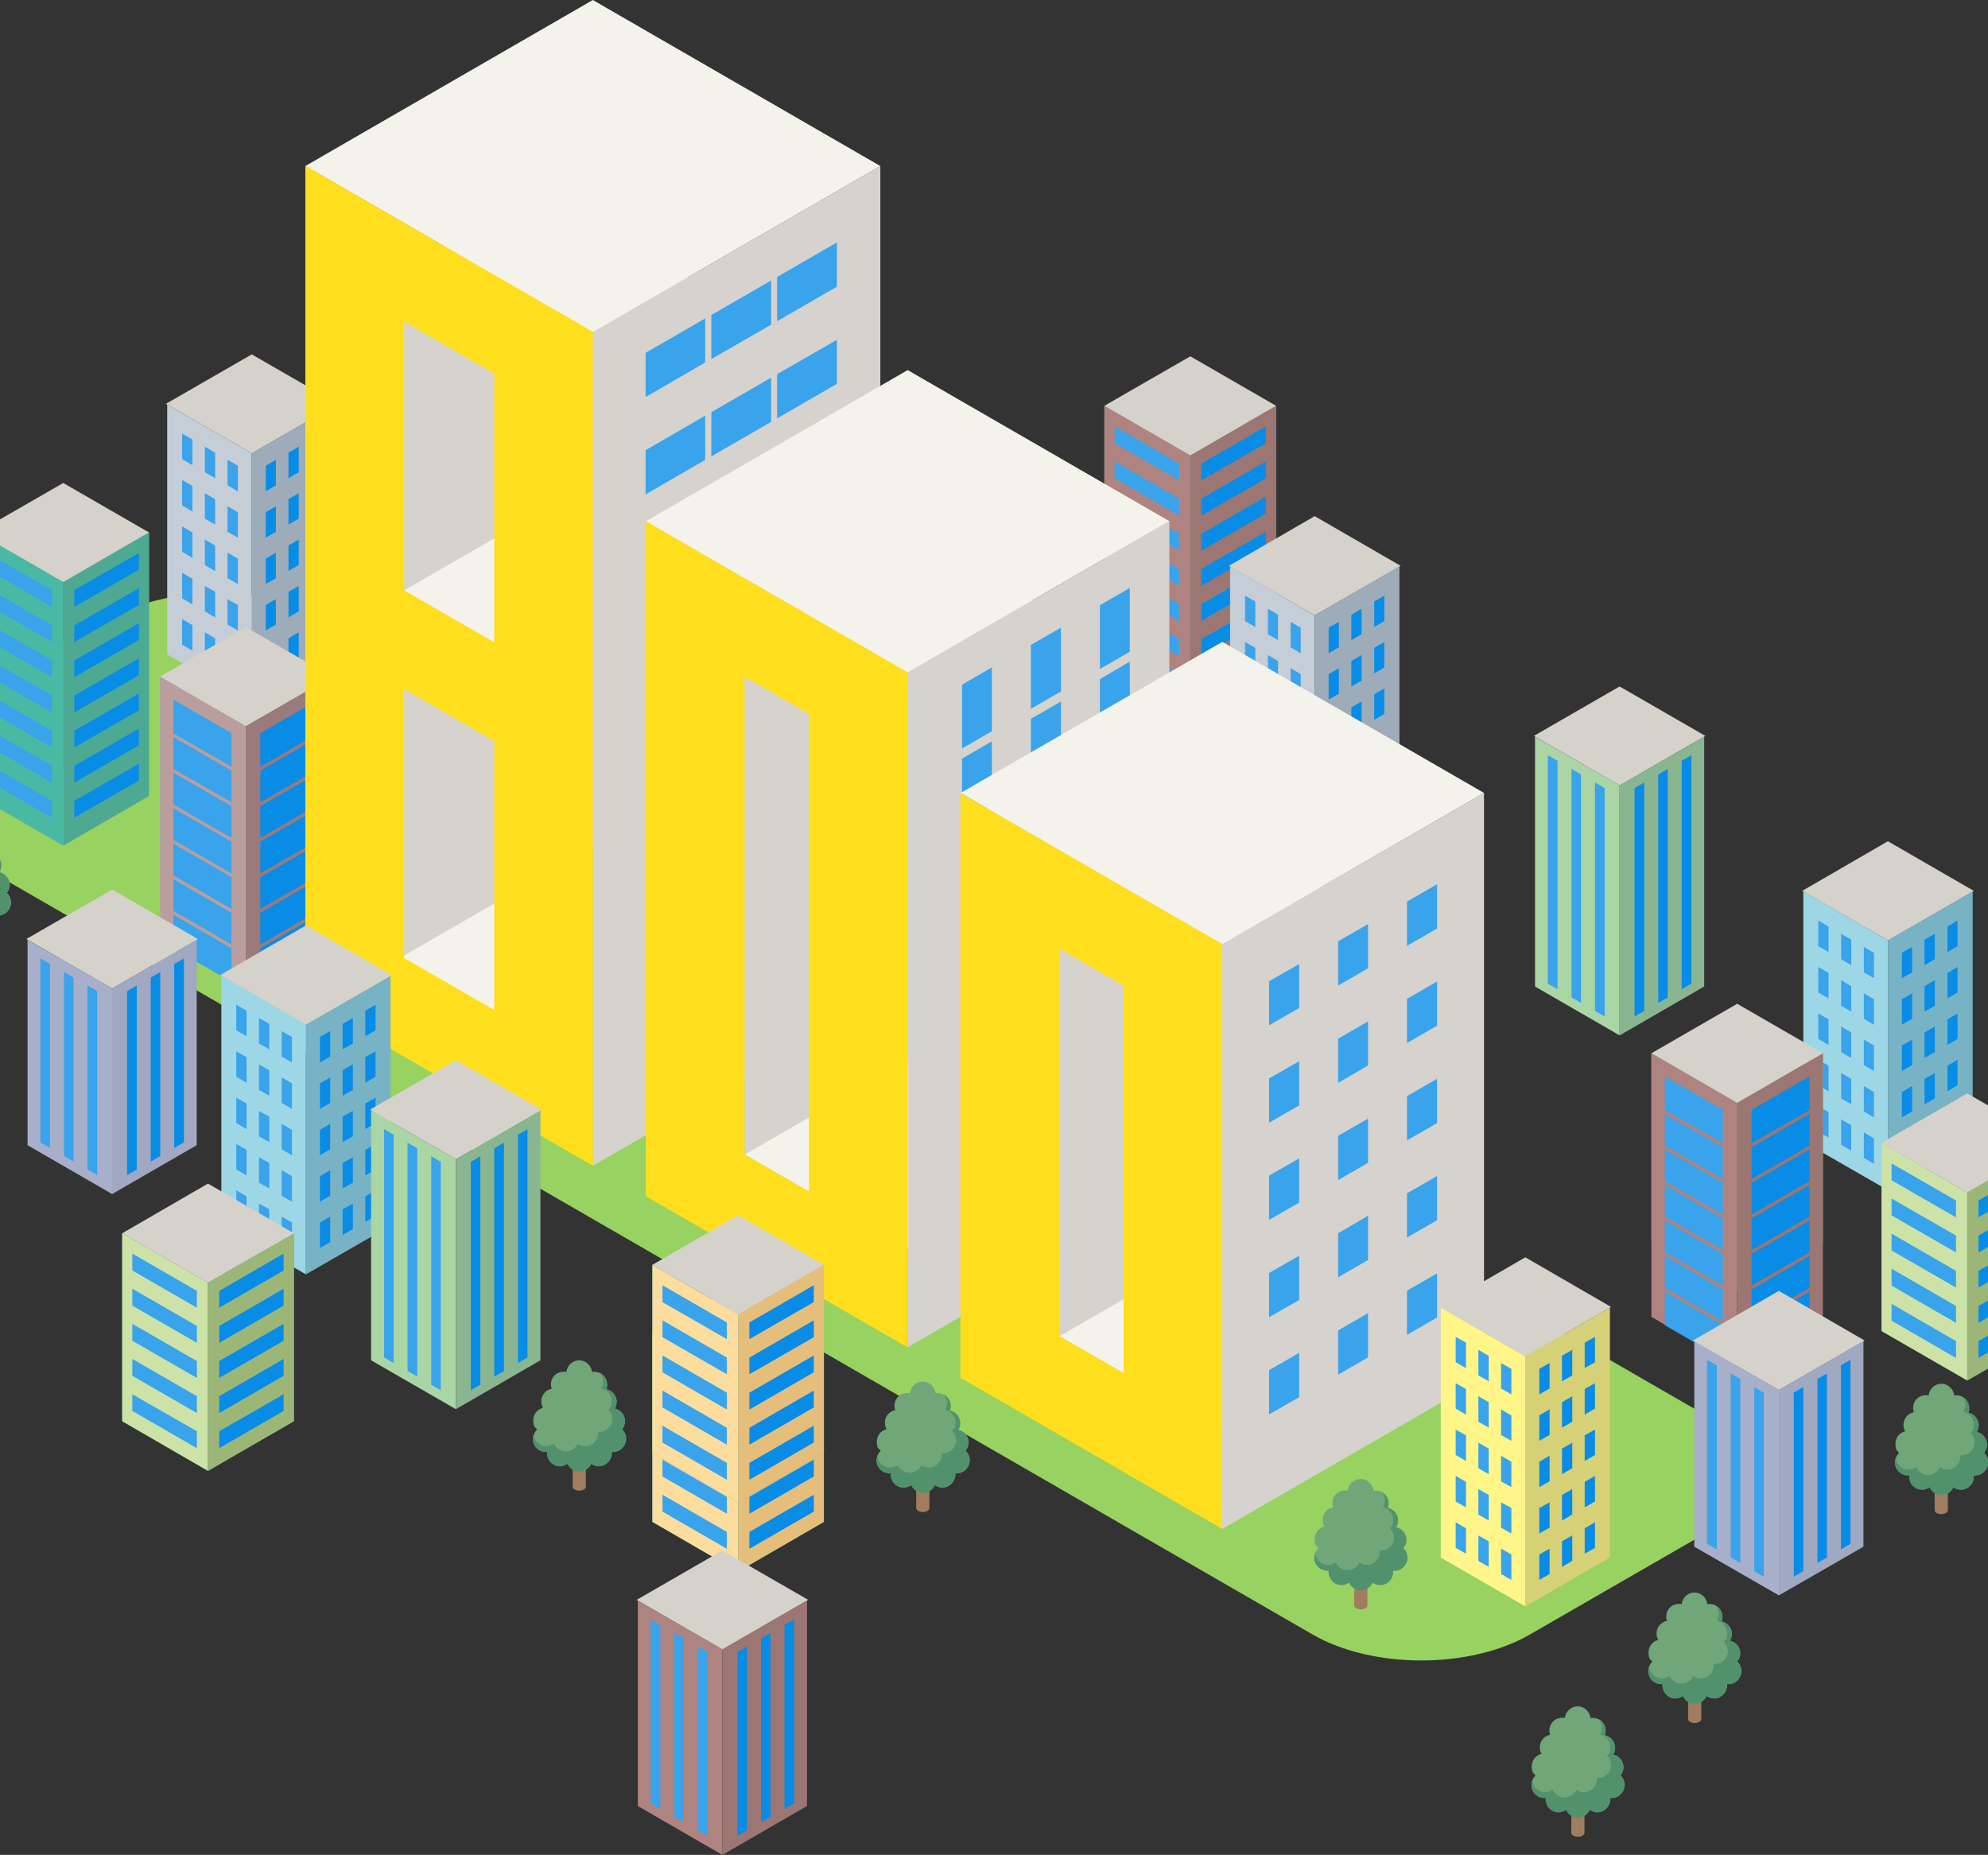 <?xml version="1.0" encoding="UTF-8"?>
<svg id="_レイヤー_2" data-name=" レイヤー 2" xmlns="http://www.w3.org/2000/svg" version="1.1" viewBox="0 0 1024.8 956.3">
  <rect x="0" y="0" width="1024.8" height="956.3" fill="#333333" stroke="none"/>
  <defs>
    <style>
      .cls-1 {
        fill: #98d260;
      }

      .cls-1, .cls-2, .cls-3, .cls-4, .cls-5, .cls-6, .cls-7, .cls-8, .cls-9, .cls-10, .cls-11, .cls-12, .cls-13, .cls-14, .cls-15, .cls-16, .cls-17, .cls-18, .cls-19, .cls-20, .cls-21, .cls-22, .cls-23, .cls-24, .cls-25, .cls-26, .cls-27, .cls-28, .cls-29, .cls-30, .cls-31, .cls-32 {
        stroke-width: 0px;
      }

      .cls-2 {
        fill: #088ce6;
      }

      .cls-3 {
        fill: #d6d2ce;
      }

      .cls-4 {
        fill: #39a3eb;
      }

      .cls-5 {
        fill: #d5d2cb;
      }

      .cls-6 {
        fill: #c5cdd6;
      }

      .cls-7 {
        fill: #ba9e9d;
      }

      .cls-8 {
        fill: #4ab9a3;
      }

      .cls-9 {
        fill: #89b590;
      }

      .cls-10 {
        fill: #a0a8c2;
      }

      .cls-11 {
        fill: none;
      }

      .cls-12 {
        fill: #d6d077;
      }

      .cls-13 {
        fill: #70a678;
      }

      .cls-14 {
        fill: #da7400;
      }

      .cls-15 {
        fill: #a7afca;
      }

      .cls-16 {
        fill: #77b3c5;
      }

      .cls-17 {
        fill: #9c7672;
      }

      .cls-18 {
        fill: #f4f3eb;
      }

      .cls-19 {
        fill: #9cb678;
      }

      .cls-20 {
        fill: #4ea993;
      }

      .cls-21 {
        fill: #fff588;
      }

      .cls-22 {
        fill: #a17d60;
      }

      .cls-23 {
        fill: #aad5a5;
      }

      .cls-24 {
        fill: #9a7a7d;
      }

      .cls-25 {
        fill: #9dacb8;
      }

      .cls-26 {
        fill: #ffde1e;
      }

      .cls-27 {
        fill: #51926d;
      }

      .cls-28 {
        fill: #cde2a6;
      }

      .cls-29 {
        fill: #af8480;
      }

      .cls-30 {
        fill: #9dd6e5;
      }

      .cls-31 {
        fill: #e6be7b;
      }

      .cls-32 {
        fill: #fcdd9d;
      }
    </style>
  </defs>
  <g id="_レイヤー_2-2" data-name=" レイヤー 2-2">
    <g>
      <path class="cls-1" d="M875.9,792.3c30.8-17.8,30.8-46.8,0-64.6L168.2,319.1c-30.8-17.8-81.1-17.8-111.9,0l-87.4,50.4c-30.8,17.8-30.8,46.9,0,64.6l707.8,408.6c30.8,17.8,81.1,17.8,111.9,0l87.4-50.4h0Z"/>
      <g>
        <polygon class="cls-8" points="613.6 331.8 569.3 306.2 569.3 209.2 613.6 234.8 613.6 331.8"/>
        <polygon class="cls-29" points="613.6 370.7 569.3 345.1 569.3 209.2 613.6 234.8 613.6 370.7"/>
        <polygon class="cls-4" points="607.8 247.6 574.6 228.5 574.6 219.8 607.8 239 607.8 247.6"/>
        <polygon class="cls-4" points="607.8 265.8 574.6 246.6 574.6 237.9 607.8 257.1 607.8 265.8"/>
        <polygon class="cls-4" points="607.8 283.9 574.6 264.7 574.6 256 607.8 275.2 607.8 283.9"/>
        <polygon class="cls-4" points="607.8 302 574.6 282.8 574.6 274.1 607.8 293.3 607.8 302"/>
        <polygon class="cls-8" points="607.8 320.1 574.6 300.9 574.6 292.2 607.8 311.4 607.8 320.1"/>
        <polygon class="cls-4" points="607.8 320.1 574.6 300.9 574.6 292.2 607.8 311.4 607.8 320.1"/>
        <polygon class="cls-8" points="607.8 338.2 574.6 319 574.6 310.3 607.8 329.5 607.8 338.2"/>
        <polygon class="cls-4" points="607.8 338.2 574.6 319 574.6 310.3 607.8 329.5 607.8 338.2"/>
        <polygon class="cls-4" points="607.8 356.3 574.6 337.1 574.6 328.5 607.8 347.6 607.8 356.3"/>
        <polygon class="cls-8" points="613.6 331.8 657.8 306.2 657.8 209.2 613.6 234.8 613.6 331.8"/>
        <polygon class="cls-17" points="613.6 370.7 657.8 345.1 657.8 209.2 613.6 234.8 613.6 370.7"/>
        <polygon class="cls-2" points="619.3 247.6 652.6 228.5 652.6 219.8 619.3 239 619.3 247.6"/>
        <polygon class="cls-2" points="619.3 265.8 652.6 246.6 652.6 237.9 619.3 257.1 619.3 265.8"/>
        <polygon class="cls-2" points="619.3 283.9 652.6 264.7 652.6 256 619.3 275.2 619.3 283.9"/>
        <polygon class="cls-2" points="619.3 302 652.6 282.8 652.6 274.1 619.3 293.3 619.3 302"/>
        <polygon class="cls-8" points="619.3 320.1 652.6 300.9 652.6 292.2 619.3 311.4 619.3 320.1"/>
        <polygon class="cls-2" points="619.3 320.1 652.6 300.9 652.6 292.2 619.3 311.4 619.3 320.1"/>
        <polygon class="cls-8" points="619.3 338.2 652.6 319 652.6 310.3 619.3 329.5 619.3 338.2"/>
        <polygon class="cls-2" points="619.3 338.2 652.6 319 652.6 310.3 619.3 329.5 619.3 338.2"/>
        <polygon class="cls-2" points="619.3 356.3 652.6 337.1 652.6 328.5 619.3 347.6 619.3 356.3"/>
        <polygon class="cls-5" points="569.3 209.2 613.6 183.7 657.8 209.2 613.6 234.8 569.3 209.2"/>
      </g>
      <g>
        <polygon class="cls-6" points="677.7 446.1 634.1 420.9 634.1 292 677.7 317.2 677.7 446.1"/>
        <polygon class="cls-4" points="647.1 323.2 641.8 320.2 641.8 307.1 647.1 310.1 647.1 323.2"/>
        <polygon class="cls-4" points="658.8 330 653.6 327 653.6 313.8 658.8 316.9 658.8 330"/>
        <polygon class="cls-4" points="670.5 336.8 665.3 333.7 665.3 320.6 670.5 323.6 670.5 336.8"/>
        <polygon class="cls-4" points="647.1 347.2 641.8 344.1 641.8 331 647.1 334 647.1 347.2"/>
        <polygon class="cls-4" points="658.8 353.9 653.6 350.9 653.6 337.7 658.8 340.8 658.8 353.9"/>
        <polygon class="cls-4" points="670.5 360.7 665.3 357.6 665.3 344.5 670.5 347.5 670.5 360.7"/>
        <polygon class="cls-4" points="647.1 371.1 641.8 368 641.8 354.9 647.1 357.9 647.1 371.1"/>
        <polygon class="cls-4" points="658.8 377.8 653.6 374.8 653.6 361.7 658.8 364.7 658.8 377.8"/>
        <polygon class="cls-4" points="670.5 384.6 665.3 381.6 665.3 368.4 670.5 371.5 670.5 384.6"/>
        <polygon class="cls-4" points="647.1 395 641.8 392 641.8 378.8 647.1 381.9 647.1 395"/>
        <polygon class="cls-4" points="658.8 401.8 653.6 398.7 653.6 385.6 658.8 388.6 658.8 401.8"/>
        <polygon class="cls-4" points="670.5 408.5 665.3 405.5 665.3 392.3 670.5 395.4 670.5 408.5"/>
        <polygon class="cls-4" points="647.1 418.9 641.8 415.9 641.8 402.7 647.1 405.8 647.1 418.9"/>
        <polygon class="cls-4" points="658.8 425.7 653.6 422.6 653.6 409.5 658.8 412.5 658.8 425.7"/>
        <polygon class="cls-4" points="670.5 432.4 665.3 429.4 665.3 416.2 670.5 419.3 670.5 432.4"/>
        <polygon class="cls-25" points="677.7 446.1 721.4 420.9 721.4 292 677.7 317.2 677.7 446.1"/>
        <polygon class="cls-2" points="708.4 323.2 713.6 320.2 713.6 307.1 708.4 310.1 708.4 323.2"/>
        <polygon class="cls-2" points="696.6 330 701.9 327 701.9 313.8 696.6 316.9 696.6 330"/>
        <polygon class="cls-2" points="684.9 336.8 690.2 333.7 690.2 320.6 684.9 323.6 684.9 336.8"/>
        <polygon class="cls-2" points="708.4 347.2 713.6 344.1 713.6 331 708.4 334 708.4 347.2"/>
        <polygon class="cls-2" points="696.6 353.9 701.9 350.9 701.9 337.7 696.6 340.8 696.6 353.9"/>
        <polygon class="cls-2" points="684.9 360.7 690.2 357.6 690.2 344.5 684.9 347.5 684.9 360.7"/>
        <polygon class="cls-2" points="708.4 371.1 713.6 368 713.6 354.9 708.4 357.9 708.4 371.1"/>
        <polygon class="cls-2" points="696.6 377.8 701.9 374.8 701.9 361.7 696.6 364.7 696.6 377.8"/>
        <polygon class="cls-2" points="684.9 384.6 690.2 381.6 690.2 368.4 684.9 371.5 684.9 384.6"/>
        <polygon class="cls-2" points="708.4 395 713.6 392 713.6 378.8 708.4 381.9 708.4 395"/>
        <polygon class="cls-2" points="696.6 401.8 701.9 398.7 701.9 385.6 696.6 388.6 696.6 401.8"/>
        <polygon class="cls-2" points="684.9 408.5 690.2 405.5 690.2 392.3 684.9 395.4 684.9 408.5"/>
        <polygon class="cls-2" points="708.4 418.9 713.6 415.9 713.6 402.7 708.4 405.8 708.4 418.9"/>
        <polygon class="cls-2" points="696.6 425.7 701.9 422.6 701.9 409.5 696.6 412.5 696.6 425.7"/>
        <polygon class="cls-2" points="684.9 432.4 690.2 429.4 690.2 416.2 684.9 419.3 684.9 432.4"/>
        <polygon class="cls-5" points="633.5 291.7 677.7 266.1 722 291.7 677.7 317.2 633.5 291.7"/>
      </g>
      <g>
        <polygon class="cls-6" points="129.8 362.6 86.2 337.4 86.2 208.6 129.8 233.7 129.8 362.6"/>
        <polygon class="cls-4" points="99.2 239.8 93.9 236.7 93.9 223.6 99.2 226.6 99.2 239.8"/>
        <polygon class="cls-4" points="110.9 246.5 105.6 243.5 105.6 230.3 110.9 233.4 110.9 246.5"/>
        <polygon class="cls-4" points="122.6 253.3 117.3 250.2 117.3 237.1 122.6 240.1 122.6 253.3"/>
        <polygon class="cls-4" points="99.2 263.7 93.9 260.6 93.9 247.5 99.2 250.5 99.2 263.7"/>
        <polygon class="cls-4" points="110.9 270.4 105.6 267.4 105.6 254.3 110.9 257.3 110.9 270.4"/>
        <polygon class="cls-4" points="122.6 277.2 117.3 274.2 117.3 261 122.6 264.1 122.6 277.2"/>
        <polygon class="cls-4" points="99.2 287.6 93.9 284.5 93.9 271.4 99.2 274.5 99.2 287.6"/>
        <polygon class="cls-4" points="110.9 294.4 105.6 291.3 105.6 278.2 110.9 281.2 110.9 294.4"/>
        <polygon class="cls-4" points="122.6 301.1 117.3 298.1 117.3 284.9 122.6 288 122.6 301.1"/>
        <polygon class="cls-4" points="99.2 311.5 93.9 308.5 93.9 295.3 99.2 298.4 99.2 311.5"/>
        <polygon class="cls-4" points="110.9 318.3 105.6 315.2 105.6 302.1 110.9 305.1 110.9 318.3"/>
        <polygon class="cls-4" points="122.6 325 117.3 322 117.3 308.9 122.6 311.9 122.6 325"/>
        <polygon class="cls-4" points="99.2 335.4 93.9 332.4 93.9 319.2 99.2 322.3 99.2 335.4"/>
        <polygon class="cls-4" points="110.9 342.2 105.6 339.1 105.6 326 110.9 329.1 110.9 342.2"/>
        <polygon class="cls-4" points="122.6 349 117.3 345.9 117.3 332.8 122.6 335.8 122.6 349"/>
        <polygon class="cls-25" points="129.8 362.6 173.4 337.4 173.4 208.6 129.8 233.7 129.8 362.6"/>
        <polygon class="cls-2" points="160.4 239.8 165.7 236.7 165.7 223.6 160.4 226.6 160.4 239.8"/>
        <polygon class="cls-2" points="148.7 246.5 154 243.5 154 230.3 148.7 233.4 148.7 246.5"/>
        <polygon class="cls-2" points="137 253.3 142.2 250.2 142.2 237.1 137 240.1 137 253.3"/>
        <polygon class="cls-2" points="160.4 263.7 165.7 260.6 165.7 247.5 160.4 250.5 160.4 263.7"/>
        <polygon class="cls-2" points="148.7 270.4 154 267.4 154 254.3 148.7 257.3 148.7 270.4"/>
        <polygon class="cls-2" points="137 277.2 142.2 274.2 142.2 261 137 264.1 137 277.2"/>
        <polygon class="cls-2" points="160.4 287.6 165.7 284.5 165.7 271.4 160.4 274.5 160.4 287.6"/>
        <polygon class="cls-2" points="148.7 294.4 154 291.3 154 278.2 148.7 281.2 148.7 294.4"/>
        <polygon class="cls-2" points="137 301.1 142.2 298.1 142.2 284.9 137 288 137 301.1"/>
        <polygon class="cls-2" points="160.4 311.5 165.7 308.5 165.7 295.3 160.4 298.4 160.4 311.5"/>
        <polygon class="cls-2" points="148.7 318.3 154 315.2 154 302.1 148.7 305.1 148.7 318.3"/>
        <polygon class="cls-2" points="137 325 142.2 322 142.2 308.9 137 311.9 137 325"/>
        <polygon class="cls-2" points="160.4 335.4 165.7 332.4 165.7 319.2 160.4 322.3 160.4 335.4"/>
        <polygon class="cls-2" points="148.7 342.2 154 339.1 154 326 148.7 329.1 148.7 342.2"/>
        <polygon class="cls-2" points="137 349 142.2 345.9 142.2 332.8 137 335.8 137 349"/>
        <polygon class="cls-5" points="85.5 208.2 129.8 182.7 174 208.2 129.8 233.7 85.5 208.2"/>
      </g>
      <g>
        <polygon class="cls-8" points="126.7 471.3 82.5 445.8 82.5 348.8 126.7 374.3 126.7 471.3"/>
        <polygon class="cls-7" points="126.7 510.2 82.5 484.7 82.5 348.8 126.7 374.3 126.7 510.2"/>
        <g>
          <line class="cls-11" x1="89.4" y1="360.7" x2="119.3" y2="378"/>
          <g>
            <polygon class="cls-4" points="89.4 416.7 89.4 433 119.3 450.3 119.3 433.9 89.4 416.7"/>
            <polygon class="cls-4" points="89.4 453.3 89.4 469.6 119.3 486.9 119.3 470.6 89.4 453.3"/>
            <polygon class="cls-4" points="89.4 435 89.4 451.3 119.3 468.6 119.3 452.2 89.4 435"/>
            <polygon class="cls-4" points="89.4 398.4 89.4 414.7 119.3 432 119.3 415.6 89.4 398.4"/>
            <polygon class="cls-4" points="89.4 380 89.4 396.4 119.3 413.6 119.3 397.3 89.4 380"/>
            <polygon class="cls-4" points="89.4 471.6 89.4 489 119.3 506.2 119.3 488.9 89.4 471.6"/>
            <polygon class="cls-4" points="119.3 395.3 119.3 378 89.4 360.7 89.4 378.1 119.3 395.3"/>
          </g>
          <line class="cls-11" x1="119.3" y1="506.2" x2="89.4" y2="489"/>
        </g>
        <polygon class="cls-8" points="126.7 471.3 171 445.8 171 348.8 126.7 374.3 126.7 471.3"/>
        <polygon class="cls-24" points="126.7 510.2 171 484.7 171 348.8 126.7 374.3 126.7 510.2"/>
        <g>
          <line class="cls-11" x1="164.1" y1="360.7" x2="134.2" y2="378"/>
          <g>
            <polygon class="cls-2" points="164.1 416.7 164.1 433 134.2 450.3 134.2 433.9 164.1 416.7"/>
            <polygon class="cls-2" points="164.1 453.3 164.1 469.6 134.2 486.9 134.2 470.6 164.1 453.3"/>
            <polygon class="cls-2" points="164.1 435 164.1 451.3 134.2 468.6 134.2 452.2 164.1 435"/>
            <polygon class="cls-2" points="164.1 398.4 164.1 414.7 134.2 432 134.2 415.6 164.1 398.4"/>
            <polygon class="cls-2" points="164.1 380 164.1 396.4 134.2 413.6 134.2 397.3 164.1 380"/>
            <polygon class="cls-2" points="164.1 471.6 164.1 489 134.2 506.2 134.2 488.9 164.1 471.6"/>
            <polygon class="cls-2" points="134.2 395.3 134.2 378 164.1 360.7 164.1 378.1 134.2 395.3"/>
          </g>
          <line class="cls-11" x1="134.2" y1="506.2" x2="164.1" y2="489"/>
        </g>
        <polygon class="cls-5" points="82.5 348.8 126.7 323.3 171 348.8 126.7 374.3 82.5 348.8"/>
      </g>
      <path class="cls-14" d="M605.8,518.7v127.8l134.9,77.9v-127.8l-134.9-77.9Z"/>
      <path class="cls-3" d="M354.6,408.2V54.1l-148.2,85.6v354.1l148.2-85.6h0Z"/>
      <path class="cls-3" d="M453.8,515.4V85.6l-148.2,85.6v429.8l148.2-85.6h0Z"/>
      <path class="cls-3" d="M532,509.6V236.4l-148.2,85.6v273.2l148.2-85.6h0Z"/>
      <path class="cls-18" d="M632.5,738.8v-99.9l-86.5,49.9,86.5,49.9h0Z"/>
      <path class="cls-18" d="M556.8,595.2l-86.5-49.9-86.5,49.9,86.5,49.9,86.5-49.9Z"/>
      <path class="cls-18" d="M292.9,443.8l-86.5,49.9,86.5,49.9v-99.9h0Z"/>
      <path class="cls-18" d="M294.8,254.5l-86.5,49.9,86.5,49.9v-99.9h0Z"/>
      <path class="cls-3" d="M602.8,616.7v-348l-134.9,77.9v348l134.9-77.9h0Z"/>
      <path class="cls-3" d="M680.9,611v-240.4l-134.9,77.9v240.4l134.9-77.9h0Z"/>
      <path class="cls-18" d="M453.8,85.6L305.6,0l-148.2,85.6,148.2,85.6,148.2-85.6Z"/>
      <path class="cls-26" d="M332.9,268.7v348l134.9,77.9v-348l-134.9-77.9ZM417,614.4l-33.2-19.2v-246.3l33.2,19.2v246.3Z"/>
      <path class="cls-26" d="M157.4,85.6v429.8l148.2,85.6V171.1l-148.2-85.6ZM254.8,520.7l-46.5-26.8v-138.6l46.5,26.8v138.6ZM254.8,331.2l-46.5-26.8v-138.6l46.5,26.8v138.6h0Z"/>
      <path class="cls-18" d="M602.8,268.7l-134.9-77.9-134.9,77.9,134.9,77.9,134.9-77.9Z"/>
      <polygon class="cls-3" points="630 486.7 630 788.3 654.2 774.3 654.2 774.3 740.8 724.3 740.8 724.3 765 710.4 765 408.8 630 486.7"/>
      <g>
        <g>
          <polygon class="cls-4" points="725.3 515 725.3 537.7 740.8 528.8 740.8 506 725.3 515"/>
          <polygon class="cls-4" points="705.2 526.6 689.8 535.5 689.8 558.3 705.2 549.3 705.2 526.6"/>
          <polygon class="cls-4" points="654.2 556 654.2 578.8 669.7 569.9 669.7 547.1 654.2 556"/>
        </g>
        <g>
          <polygon class="cls-4" points="725.3 565.1 725.3 587.9 740.8 579 740.8 556.2 725.3 565.1"/>
          <polygon class="cls-4" points="705.2 576.7 689.8 585.6 689.8 608.4 705.2 599.5 705.2 576.7"/>
          <polygon class="cls-4" points="654.2 606.1 654.2 628.9 669.7 620 669.7 597.2 654.2 606.1"/>
        </g>
        <g>
          <polygon class="cls-4" points="725.3 665.4 725.3 688.2 740.8 679.2 740.8 656.5 725.3 665.4"/>
          <polygon class="cls-4" points="705.2 677 689.8 685.9 689.8 708.7 705.2 699.8 705.2 677"/>
          <polygon class="cls-4" points="654.2 706.4 654.2 729.2 669.7 720.3 669.7 697.5 654.2 706.4"/>
        </g>
        <g>
          <polygon class="cls-4" points="725.3 615.2 725.3 638 740.8 629.1 740.8 606.3 725.3 615.2"/>
          <polygon class="cls-4" points="705.2 626.8 689.8 635.8 689.8 658.5 705.2 649.6 705.2 626.8"/>
          <polygon class="cls-4" points="654.2 656.3 654.2 679.1 669.7 670.2 669.7 647.4 654.2 656.3"/>
        </g>
        <g>
          <polygon class="cls-4" points="725.3 464.8 725.3 487.6 740.8 478.7 740.8 455.9 725.3 464.8"/>
          <polygon class="cls-4" points="705.2 476.4 689.8 485.3 689.8 508.1 705.2 499.2 705.2 476.4"/>
          <polygon class="cls-4" points="654.2 505.9 654.2 528.6 669.7 519.7 669.7 497 654.2 505.9"/>
        </g>
      </g>
      <g>
        <polygon class="cls-4" points="567 312 567 344.9 582.4 336 582.4 303.1 567 312"/>
        <polygon class="cls-4" points="546.9 323.6 531.4 332.5 531.4 365.4 546.9 356.5 546.9 323.6"/>
        <polygon class="cls-4" points="495.9 353 495.9 385.9 511.3 377 511.3 344.1 495.9 353"/>
      </g>
      <g>
        <polygon class="cls-4" points="567 350.1 567 383 582.4 374 582.4 341.1 567 350.1"/>
        <polygon class="cls-4" points="546.9 361.7 531.4 370.6 531.4 403.5 546.9 394.6 546.9 361.7"/>
        <polygon class="cls-4" points="495.9 391.1 495.9 424 511.3 415.1 511.3 382.2 495.9 391.1"/>
      </g>
      <path class="cls-26" d="M495.1,408.8v301.5l134.9,77.9v-301.5l-134.9-77.9h0ZM579.2,708l-33.2-19.2v-199.8l33.2,19.2v199.8Z"/>
      <path class="cls-18" d="M765,408.8l-134.9-77.9-134.9,77.9,134.9,77.9,134.9-77.9Z"/>
      <g>
        <polygon class="cls-4" points="332.8 232.1 332.8 254.9 363.5 237.1 363.5 214.3 332.8 232.1"/>
        <polygon class="cls-4" points="332.8 181.9 332.8 204.7 363.5 186.9 363.5 164.2 332.8 181.9"/>
      </g>
      <g>
        <polygon class="cls-4" points="366.7 212.5 366.7 235.3 397.5 217.5 397.5 194.7 366.7 212.5"/>
        <polygon class="cls-4" points="366.7 162.4 366.7 185.1 397.5 167.4 397.5 144.6 366.7 162.4"/>
      </g>
      <g>
        <polygon class="cls-4" points="400.6 192.9 400.6 215.7 431.4 197.9 431.4 175.2 400.6 192.9"/>
        <polygon class="cls-4" points="400.6 142.8 400.6 165.6 431.4 147.8 431.4 125 400.6 142.8"/>
      </g>
      <g>
        <polygon class="cls-8" points="380.5 810.2 336.3 784.6 336.3 687.7 380.5 713.2 380.5 810.2"/>
        <polygon class="cls-32" points="380.5 810.2 336.3 784.6 336.3 687.7 380.5 713.2 380.5 810.2"/>
        <polygon class="cls-4" points="374.7 726 341.5 706.9 341.5 698.2 374.7 717.4 374.7 726"/>
        <polygon class="cls-4" points="374.7 744.2 341.5 725 341.5 716.3 374.7 735.5 374.7 744.2"/>
        <polygon class="cls-4" points="374.7 762.3 341.5 743.1 341.5 734.4 374.7 753.6 374.7 762.3"/>
        <polygon class="cls-4" points="374.7 780.4 341.5 761.2 341.5 752.5 374.7 771.7 374.7 780.4"/>
        <polygon class="cls-4" points="374.7 798.5 341.5 779.3 341.5 770.6 374.7 789.8 374.7 798.5"/>
        <polygon class="cls-8" points="380.5 810.2 424.7 784.6 424.7 687.7 380.5 713.2 380.5 810.2"/>
        <polygon class="cls-31" points="380.5 810.2 424.7 784.6 424.7 687.7 380.5 713.2 380.5 810.2"/>
        <polygon class="cls-2" points="386.3 726 419.5 706.9 419.5 698.2 386.3 717.4 386.3 726"/>
        <polygon class="cls-2" points="386.3 744.2 419.5 725 419.5 716.3 386.3 735.5 386.3 744.2"/>
        <polygon class="cls-2" points="386.3 762.3 419.5 743.1 419.5 734.4 386.3 753.6 386.3 762.3"/>
        <polygon class="cls-2" points="386.3 780.4 419.5 761.2 419.5 752.5 386.3 771.7 386.3 780.4"/>
        <polygon class="cls-2" points="386.3 798.5 419.5 779.3 419.5 770.6 386.3 789.8 386.3 798.5"/>
        <polygon class="cls-5" points="336.3 687.7 380.5 662.1 424.7 687.7 380.5 713.2 336.3 687.7"/>
      </g>
      <g>
        <polygon class="cls-8" points="380.5 774.5 336.3 749 336.3 652.1 380.5 677.6 380.5 774.5"/>
        <polygon class="cls-32" points="380.5 774.5 336.3 749 336.3 652.1 380.5 677.6 380.5 774.5"/>
        <polygon class="cls-4" points="374.7 690.4 341.5 671.3 341.5 662.6 374.7 681.8 374.7 690.4"/>
        <polygon class="cls-4" points="374.7 708.5 341.5 689.4 341.5 680.7 374.7 699.9 374.7 708.5"/>
        <polygon class="cls-4" points="374.7 726.7 341.5 707.5 341.5 698.8 374.7 718 374.7 726.7"/>
        <polygon class="cls-4" points="374.7 744.8 341.5 725.6 341.5 716.9 374.7 736.1 374.7 744.8"/>
        <polygon class="cls-4" points="374.7 762.9 341.5 743.7 341.5 735 374.7 754.2 374.7 762.9"/>
        <polygon class="cls-8" points="380.5 774.5 424.7 749 424.7 652.1 380.5 677.6 380.5 774.5"/>
        <polygon class="cls-31" points="380.5 774.5 424.7 749 424.7 652.1 380.5 677.6 380.5 774.5"/>
        <polygon class="cls-2" points="386.3 690.4 419.5 671.3 419.5 662.6 386.3 681.8 386.3 690.4"/>
        <polygon class="cls-2" points="386.3 708.5 419.5 689.4 419.5 680.7 386.3 699.9 386.3 708.5"/>
        <polygon class="cls-2" points="386.3 726.7 419.5 707.5 419.5 698.8 386.3 718 386.3 726.7"/>
        <polygon class="cls-2" points="386.3 744.8 419.5 725.6 419.5 716.9 386.3 736.1 386.3 744.8"/>
        <polygon class="cls-2" points="386.3 762.9 419.5 743.7 419.5 735 386.3 754.2 386.3 762.9"/>
        <polygon class="cls-5" points="336.3 652.1 380.5 626.5 424.7 652.1 380.5 677.6 336.3 652.1"/>
      </g>
      <g>
        <polygon class="cls-30" points="157.7 657 114.1 631.9 114.1 503 157.7 528.2 157.7 657"/>
        <polygon class="cls-4" points="127.1 534.2 121.8 531.2 121.8 518 127.1 521.1 127.1 534.2"/>
        <polygon class="cls-4" points="138.8 541 133.5 538 133.5 524.8 138.8 527.9 138.8 541"/>
        <polygon class="cls-4" points="150.5 547.8 145.2 544.7 145.2 531.6 150.5 534.6 150.5 547.8"/>
        <polygon class="cls-4" points="127.1 558.2 121.8 555.1 121.8 542 127.1 545 127.1 558.2"/>
        <polygon class="cls-4" points="138.8 564.9 133.5 561.9 133.5 548.7 138.8 551.8 138.8 564.9"/>
        <polygon class="cls-4" points="150.5 571.7 145.2 568.6 145.2 555.5 150.5 558.5 150.5 571.7"/>
        <polygon class="cls-4" points="127.1 582.1 121.8 579 121.8 565.9 127.1 568.9 127.1 582.1"/>
        <polygon class="cls-4" points="138.8 588.8 133.5 585.8 133.5 572.7 138.8 575.7 138.8 588.8"/>
        <polygon class="cls-4" points="150.5 595.6 145.2 592.5 145.2 579.4 150.5 582.5 150.5 595.6"/>
        <polygon class="cls-4" points="127.1 606 121.8 602.9 121.8 589.8 127.1 592.8 127.1 606"/>
        <polygon class="cls-4" points="138.8 612.7 133.5 609.7 133.5 596.6 138.8 599.6 138.8 612.7"/>
        <polygon class="cls-4" points="150.5 619.5 145.2 616.5 145.2 603.3 150.5 606.4 150.5 619.5"/>
        <polygon class="cls-4" points="127.1 629.9 121.8 626.9 121.8 613.7 127.1 616.8 127.1 629.9"/>
        <polygon class="cls-4" points="138.8 636.7 133.5 633.6 133.5 620.5 138.8 623.5 138.8 636.7"/>
        <polygon class="cls-4" points="150.5 643.4 145.2 640.4 145.2 627.2 150.5 630.3 150.5 643.4"/>
        <polygon class="cls-16" points="157.7 657 201.3 631.9 201.3 503 157.7 528.2 157.7 657"/>
        <polygon class="cls-2" points="188.3 534.2 193.6 531.2 193.6 518 188.3 521.1 188.3 534.2"/>
        <polygon class="cls-2" points="176.6 541 181.9 538 181.9 524.8 176.6 527.9 176.6 541"/>
        <polygon class="cls-2" points="164.9 547.8 170.2 544.7 170.2 531.6 164.9 534.6 164.9 547.8"/>
        <polygon class="cls-2" points="188.3 558.2 193.6 555.1 193.6 542 188.3 545 188.3 558.2"/>
        <polygon class="cls-2" points="176.6 564.9 181.9 561.9 181.9 548.7 176.6 551.8 176.6 564.9"/>
        <polygon class="cls-2" points="164.9 571.7 170.2 568.6 170.2 555.5 164.9 558.5 164.9 571.7"/>
        <polygon class="cls-2" points="188.3 582.1 193.6 579 193.6 565.9 188.3 568.9 188.3 582.1"/>
        <polygon class="cls-2" points="176.6 588.8 181.9 585.8 181.9 572.7 176.6 575.7 176.6 588.8"/>
        <polygon class="cls-2" points="164.9 595.6 170.2 592.5 170.2 579.4 164.9 582.5 164.9 595.6"/>
        <polygon class="cls-2" points="188.3 606 193.6 602.9 193.6 589.8 188.3 592.8 188.3 606"/>
        <polygon class="cls-2" points="176.6 612.7 181.9 609.7 181.9 596.6 176.6 599.6 176.6 612.7"/>
        <polygon class="cls-2" points="164.9 619.5 170.2 616.5 170.2 603.3 164.9 606.4 164.9 619.5"/>
        <polygon class="cls-2" points="188.3 629.9 193.6 626.9 193.6 613.7 188.3 616.8 188.3 629.9"/>
        <polygon class="cls-2" points="176.6 636.7 181.9 633.6 181.9 620.5 176.6 623.5 176.6 636.7"/>
        <polygon class="cls-2" points="164.9 643.4 170.2 640.4 170.2 627.2 164.9 630.3 164.9 643.4"/>
        <polygon class="cls-5" points="113.5 502.7 157.7 477.1 201.9 502.7 157.7 528.2 113.5 502.7"/>
      </g>
      <g>
        <polygon class="cls-21" points="786.3 828.2 742.7 803 742.7 674.1 786.3 699.3 786.3 828.2"/>
        <polygon class="cls-4" points="755.7 705.3 750.4 702.3 750.4 689.2 755.7 692.2 755.7 705.3"/>
        <polygon class="cls-4" points="767.4 712.1 762.1 709.1 762.1 695.9 767.4 699 767.4 712.1"/>
        <polygon class="cls-4" points="779.1 718.9 773.8 715.8 773.8 702.7 779.1 705.7 779.1 718.9"/>
        <polygon class="cls-4" points="755.7 729.3 750.4 726.2 750.4 713.1 755.7 716.1 755.7 729.3"/>
        <polygon class="cls-4" points="767.4 736 762.1 733 762.1 719.8 767.4 722.9 767.4 736"/>
        <polygon class="cls-4" points="779.1 742.8 773.8 739.8 773.8 726.6 779.1 729.7 779.1 742.8"/>
        <polygon class="cls-4" points="755.7 753.2 750.4 750.1 750.4 737 755.7 740 755.7 753.2"/>
        <polygon class="cls-4" points="767.4 760 762.1 756.9 762.1 743.8 767.4 746.8 767.4 760"/>
        <polygon class="cls-4" points="779.1 766.7 773.8 763.7 773.8 750.5 779.1 753.6 779.1 766.7"/>
        <polygon class="cls-4" points="755.7 777.1 750.4 774.1 750.4 760.9 755.7 764 755.7 777.1"/>
        <polygon class="cls-4" points="767.4 783.9 762.1 780.8 762.1 767.7 767.4 770.7 767.4 783.9"/>
        <polygon class="cls-4" points="779.1 790.6 773.8 787.6 773.8 774.5 779.1 777.5 779.1 790.6"/>
        <polygon class="cls-4" points="755.7 801 750.4 798 750.4 784.8 755.7 787.9 755.7 801"/>
        <polygon class="cls-4" points="767.4 807.8 762.1 804.7 762.1 791.6 767.4 794.6 767.4 807.8"/>
        <polygon class="cls-4" points="779.1 814.5 773.8 811.5 773.8 798.4 779.1 801.4 779.1 814.5"/>
        <polygon class="cls-12" points="786.3 828.2 829.9 803 829.9 674.1 786.3 699.3 786.3 828.2"/>
        <polygon class="cls-2" points="816.9 705.3 822.2 702.3 822.2 689.2 816.9 692.2 816.9 705.3"/>
        <polygon class="cls-2" points="805.2 712.1 810.5 709.1 810.5 695.9 805.2 699 805.2 712.1"/>
        <polygon class="cls-2" points="793.5 718.9 798.8 715.8 798.8 702.7 793.5 705.7 793.5 718.9"/>
        <polygon class="cls-2" points="816.9 729.3 822.2 726.2 822.2 713.1 816.9 716.1 816.9 729.3"/>
        <polygon class="cls-2" points="805.2 736 810.5 733 810.5 719.8 805.2 722.9 805.2 736"/>
        <polygon class="cls-2" points="793.5 742.8 798.8 739.8 798.8 726.6 793.5 729.7 793.5 742.8"/>
        <polygon class="cls-2" points="816.9 753.2 822.2 750.1 822.2 737 816.9 740 816.9 753.2"/>
        <polygon class="cls-2" points="805.2 760 810.5 756.9 810.5 743.8 805.2 746.8 805.2 760"/>
        <polygon class="cls-2" points="793.5 766.7 798.8 763.7 798.8 750.5 793.5 753.6 793.5 766.7"/>
        <polygon class="cls-2" points="816.9 777.1 822.2 774.1 822.2 760.9 816.9 764 816.9 777.1"/>
        <polygon class="cls-2" points="805.2 783.9 810.5 780.8 810.5 767.7 805.2 770.7 805.2 783.9"/>
        <polygon class="cls-2" points="793.5 790.6 798.8 787.6 798.8 774.5 793.5 777.5 793.5 790.6"/>
        <polygon class="cls-2" points="816.9 801 822.2 798 822.2 784.8 816.9 787.9 816.9 801"/>
        <polygon class="cls-2" points="805.2 807.8 810.5 804.7 810.5 791.6 805.2 794.6 805.2 807.8"/>
        <polygon class="cls-2" points="793.5 814.5 798.8 811.5 798.8 798.4 793.5 801.4 793.5 814.5"/>
        <polygon class="cls-5" points="742.1 673.8 786.3 648.2 830.5 673.8 786.3 699.3 742.1 673.8"/>
      </g>
      <g>
        <polygon class="cls-30" points="973.2 613.6 929.6 588.5 929.6 459.6 973.2 484.8 973.2 613.6"/>
        <polygon class="cls-4" points="942.6 490.8 937.3 487.8 937.3 474.6 942.6 477.7 942.6 490.8"/>
        <polygon class="cls-4" points="954.3 497.6 949.1 494.5 949.1 481.4 954.3 484.4 954.3 497.6"/>
        <polygon class="cls-4" points="966 504.3 960.8 501.3 960.8 488.2 966 491.2 966 504.3"/>
        <polygon class="cls-4" points="942.6 514.7 937.3 511.7 937.3 498.5 942.6 501.6 942.6 514.7"/>
        <polygon class="cls-4" points="954.3 521.5 949.1 518.5 949.1 505.3 954.3 508.4 954.3 521.5"/>
        <polygon class="cls-4" points="966 528.3 960.8 525.2 960.8 512.1 966 515.1 966 528.3"/>
        <polygon class="cls-4" points="942.6 538.7 937.3 535.6 937.3 522.5 942.6 525.5 942.6 538.7"/>
        <polygon class="cls-4" points="954.3 545.4 949.1 542.4 949.1 529.2 954.3 532.3 954.3 545.4"/>
        <polygon class="cls-4" points="966 552.2 960.8 549.1 960.8 536 966 539 966 552.2"/>
        <polygon class="cls-4" points="942.6 562.6 937.3 559.5 937.3 546.4 942.6 549.4 942.6 562.6"/>
        <polygon class="cls-4" points="954.3 569.3 949.1 566.3 949.1 553.2 954.3 556.2 954.3 569.3"/>
        <polygon class="cls-4" points="966 576.1 960.8 573 960.8 559.9 966 563 966 576.1"/>
        <polygon class="cls-4" points="942.6 586.5 937.3 583.4 937.3 570.3 942.6 573.3 942.6 586.5"/>
        <polygon class="cls-4" points="954.3 593.2 949.1 590.2 949.1 577.1 954.3 580.1 954.3 593.2"/>
        <polygon class="cls-4" points="966 600 960.8 597 960.8 583.8 966 586.9 966 600"/>
        <polygon class="cls-16" points="973.2 613.6 1016.9 588.5 1016.9 459.6 973.2 484.8 973.2 613.6"/>
        <polygon class="cls-2" points="1003.9 490.8 1009.1 487.8 1009.1 474.6 1003.9 477.7 1003.9 490.8"/>
        <polygon class="cls-2" points="992.1 497.6 997.4 494.5 997.4 481.4 992.1 484.4 992.1 497.6"/>
        <polygon class="cls-2" points="980.4 504.3 985.7 501.3 985.7 488.2 980.4 491.2 980.4 504.3"/>
        <polygon class="cls-2" points="1003.9 514.7 1009.1 511.7 1009.1 498.5 1003.9 501.6 1003.9 514.7"/>
        <polygon class="cls-2" points="992.1 521.5 997.4 518.5 997.4 505.3 992.1 508.4 992.1 521.5"/>
        <polygon class="cls-2" points="980.4 528.3 985.7 525.2 985.7 512.1 980.4 515.1 980.4 528.3"/>
        <polygon class="cls-2" points="1003.9 538.7 1009.1 535.6 1009.1 522.5 1003.9 525.5 1003.9 538.7"/>
        <polygon class="cls-2" points="992.1 545.4 997.4 542.4 997.4 529.2 992.1 532.3 992.1 545.4"/>
        <polygon class="cls-2" points="980.4 552.2 985.7 549.1 985.7 536 980.4 539 980.4 552.2"/>
        <polygon class="cls-2" points="1003.9 562.6 1009.1 559.5 1009.1 546.4 1003.9 549.4 1003.9 562.6"/>
        <polygon class="cls-2" points="992.1 569.3 997.4 566.3 997.4 553.2 992.1 556.2 992.1 569.3"/>
        <polygon class="cls-2" points="980.4 576.1 985.7 573 985.7 559.9 980.4 563 980.4 576.1"/>
        <polygon class="cls-2" points="1003.9 586.5 1009.1 583.4 1009.1 570.3 1003.9 573.3 1003.9 586.5"/>
        <polygon class="cls-2" points="992.1 593.2 997.4 590.2 997.4 577.1 992.1 580.1 992.1 593.2"/>
        <polygon class="cls-2" points="980.4 600 985.7 597 985.7 583.8 980.4 586.9 980.4 600"/>
        <polygon class="cls-5" points="929 459.3 973.2 433.7 1017.5 459.3 973.2 484.8 929 459.3"/>
      </g>
      <g>
        <polygon class="cls-23" points="235 726.5 191.3 701.3 191.3 572.4 235 597.6 235 726.5"/>
        <polygon class="cls-4" points="202.9 702.7 198 699.8 198 582.1 202.9 585 202.9 702.7"/>
        <polygon class="cls-4" points="215.1 709.7 210.1 706.8 210.1 589.1 215.1 592 215.1 709.7"/>
        <polygon class="cls-4" points="227.2 716.7 222.3 713.9 222.3 596.1 227.2 599 227.2 716.7"/>
        <polygon class="cls-9" points="235 726.5 278.6 701.3 278.6 572.4 235 597.6 235 726.5"/>
        <polygon class="cls-2" points="267 702.7 271.9 699.8 271.9 582.1 267 585 267 702.7"/>
        <polygon class="cls-2" points="254.8 709.7 259.8 706.8 259.8 589.1 254.8 592 254.8 709.7"/>
        <polygon class="cls-2" points="242.7 716.7 247.6 713.9 247.6 596.1 242.7 599 242.7 716.7"/>
        <polygon class="cls-5" points="190.7 572.1 235 546.6 279.2 572.1 235 597.6 190.7 572.1"/>
      </g>
      <g>
        <polygon class="cls-15" points="57.8 615.6 14.2 590.4 14.2 484.5 57.8 509.6 57.8 615.6"/>
        <polygon class="cls-4" points="25.8 591.8 20.8 589 20.8 494.1 25.8 497 25.8 591.8"/>
        <polygon class="cls-4" points="37.9 598.8 33 596 33 501.1 37.9 504 37.9 598.8"/>
        <polygon class="cls-4" points="50.1 605.8 45.1 603 45.1 508.1 50.1 511 50.1 605.8"/>
        <polygon class="cls-10" points="57.8 615.6 101.4 590.4 101.4 484.5 57.8 509.6 57.8 615.6"/>
        <polygon class="cls-2" points="89.8 591.8 94.8 589 94.8 494.1 89.8 497 89.8 591.8"/>
        <polygon class="cls-2" points="77.7 598.8 82.6 596 82.6 501.1 77.7 504 77.7 598.8"/>
        <polygon class="cls-2" points="65.5 605.8 70.5 603 70.5 508.1 65.5 511 65.5 605.8"/>
        <polygon class="cls-5" points="13.6 484.1 57.8 458.6 102 484.1 57.8 509.6 13.6 484.1"/>
      </g>
      <g>
        <polygon class="cls-8" points="32.6 397 -11.7 371.5 -11.7 274.5 32.6 300.1 32.6 397"/>
        <polygon class="cls-8" points="32.6 436 -11.7 410.4 -11.7 274.5 32.6 300.1 32.6 436"/>
        <polygon class="cls-4" points="26.8 312.9 -6.4 293.7 -6.4 285.1 26.8 304.2 26.8 312.9"/>
        <polygon class="cls-4" points="26.8 331 -6.4 311.9 -6.4 303.2 26.8 322.4 26.8 331"/>
        <polygon class="cls-4" points="26.8 349.1 -6.4 330 -6.4 321.3 26.8 340.5 26.8 349.1"/>
        <polygon class="cls-4" points="26.8 367.3 -6.4 348.1 -6.4 339.4 26.8 358.6 26.8 367.3"/>
        <polygon class="cls-8" points="26.8 385.4 -6.4 366.2 -6.4 357.5 26.8 376.7 26.8 385.4"/>
        <polygon class="cls-4" points="26.8 385.4 -6.4 366.2 -6.4 357.5 26.8 376.7 26.8 385.4"/>
        <polygon class="cls-8" points="26.8 403.5 -6.4 384.3 -6.4 375.6 26.8 394.8 26.8 403.5"/>
        <polygon class="cls-4" points="26.8 403.5 -6.4 384.3 -6.4 375.6 26.8 394.8 26.8 403.5"/>
        <polygon class="cls-4" points="26.8 421.6 -6.4 402.4 -6.4 393.7 26.8 412.9 26.8 421.6"/>
        <polygon class="cls-8" points="32.6 397 76.8 371.5 76.8 274.5 32.6 300.1 32.6 397"/>
        <polygon class="cls-20" points="32.6 436 76.8 410.4 76.8 274.5 32.6 300.1 32.6 436"/>
        <polygon class="cls-2" points="38.3 312.9 71.6 293.7 71.6 285.1 38.3 304.2 38.3 312.9"/>
        <polygon class="cls-2" points="38.3 331 71.6 311.9 71.6 303.2 38.3 322.4 38.3 331"/>
        <polygon class="cls-2" points="38.3 349.1 71.6 330 71.6 321.3 38.3 340.5 38.3 349.1"/>
        <polygon class="cls-2" points="38.3 367.3 71.6 348.1 71.6 339.4 38.3 358.6 38.3 367.3"/>
        <polygon class="cls-8" points="38.3 385.4 71.6 366.2 71.6 357.5 38.3 376.7 38.3 385.4"/>
        <polygon class="cls-2" points="38.3 385.4 71.6 366.2 71.6 357.5 38.3 376.7 38.3 385.4"/>
        <polygon class="cls-8" points="38.3 403.5 71.6 384.3 71.6 375.6 38.3 394.8 38.3 403.5"/>
        <polygon class="cls-2" points="38.3 403.5 71.6 384.3 71.6 375.6 38.3 394.8 38.3 403.5"/>
        <polygon class="cls-2" points="38.3 421.6 71.6 402.4 71.6 393.7 38.3 412.9 38.3 421.6"/>
        <polygon class="cls-5" points="-11.7 274.5 32.6 249 76.8 274.5 32.6 300.1 -11.7 274.5"/>
      </g>
      <g>
        <polygon class="cls-8" points="895.5 665.5 851.3 640 851.3 543 895.5 568.6 895.5 665.5"/>
        <polygon class="cls-29" points="895.5 704.5 851.3 678.9 851.3 543 895.5 568.6 895.5 704.5"/>
        <g>
          <line class="cls-11" x1="858.2" y1="555" x2="888.1" y2="572.2"/>
          <g>
            <polygon class="cls-4" points="858.2 610.9 858.2 627.2 888.1 644.5 888.1 628.2 858.2 610.9"/>
            <polygon class="cls-4" points="858.2 647.5 858.2 663.9 888.1 681.2 888.1 664.8 858.2 647.5"/>
            <polygon class="cls-4" points="858.2 629.2 858.2 645.6 888.1 662.8 888.1 646.5 858.2 629.2"/>
            <polygon class="cls-4" points="858.2 592.6 858.2 608.9 888.1 626.2 888.1 609.8 858.2 592.6"/>
            <polygon class="cls-4" points="858.2 574.3 858.2 590.6 888.1 607.9 888.1 591.5 858.2 574.3"/>
            <polygon class="cls-4" points="858.2 665.9 858.2 683.2 888.1 700.5 888.1 683.1 858.2 665.9"/>
            <polygon class="cls-4" points="888.1 589.5 888.1 572.2 858.2 555 858.2 572.3 888.1 589.5"/>
          </g>
          <line class="cls-11" x1="888.1" y1="700.5" x2="858.2" y2="683.2"/>
        </g>
        <polygon class="cls-8" points="895.5 665.5 939.7 640 939.7 543 895.5 568.6 895.5 665.5"/>
        <polygon class="cls-17" points="895.5 704.5 939.7 678.9 939.7 543 895.5 568.6 895.5 704.5"/>
        <g>
          <line class="cls-11" x1="932.8" y1="555" x2="902.9" y2="572.2"/>
          <g>
            <polygon class="cls-2" points="932.8 610.9 932.8 627.2 902.9 644.5 902.9 628.2 932.8 610.9"/>
            <polygon class="cls-2" points="932.8 647.5 932.8 663.9 902.9 681.2 902.9 664.8 932.8 647.5"/>
            <polygon class="cls-2" points="932.8 629.2 932.8 645.6 902.9 662.8 902.9 646.5 932.8 629.2"/>
            <polygon class="cls-2" points="932.8 592.6 932.8 608.9 902.9 626.2 902.9 609.8 932.8 592.6"/>
            <polygon class="cls-2" points="932.8 574.3 932.8 590.6 902.9 607.9 902.9 591.5 932.8 574.3"/>
            <polygon class="cls-2" points="932.8 665.9 932.8 683.2 902.9 700.5 902.9 683.1 932.8 665.9"/>
            <polygon class="cls-2" points="902.9 589.5 902.9 572.2 932.8 555 932.8 572.3 902.9 589.5"/>
          </g>
          <line class="cls-11" x1="902.9" y1="700.5" x2="932.8" y2="683.2"/>
        </g>
        <polygon class="cls-5" points="851.3 543 895.5 517.5 939.7 543 895.5 568.6 851.3 543"/>
      </g>
      <g>
        <polygon class="cls-8" points="1014.1 711.7 969.9 686.2 969.9 589.2 1014.1 614.8 1014.1 711.7"/>
        <polygon class="cls-28" points="1014.1 711.7 969.9 686.2 969.9 589.2 1014.1 614.8 1014.1 711.7"/>
        <polygon class="cls-4" points="1008.3 627.6 975.1 608.5 975.1 599.8 1008.3 618.9 1008.3 627.6"/>
        <polygon class="cls-4" points="1008.3 645.7 975.1 626.6 975.1 617.9 1008.3 637 1008.3 645.7"/>
        <polygon class="cls-4" points="1008.3 663.8 975.1 644.7 975.1 636 1008.3 655.2 1008.3 663.8"/>
        <polygon class="cls-4" points="1008.3 682 975.1 662.8 975.1 654.1 1008.3 673.3 1008.3 682"/>
        <polygon class="cls-4" points="1008.3 700.1 975.1 680.9 975.1 672.2 1008.3 691.4 1008.3 700.1"/>
        <polygon class="cls-8" points="1014.1 711.7 1058.3 686.2 1058.3 589.2 1014.1 614.8 1014.1 711.7"/>
        <polygon class="cls-19" points="1014.1 711.7 1058.3 686.2 1058.3 589.2 1014.1 614.8 1014.1 711.7"/>
        <polygon class="cls-2" points="1019.9 627.6 1053.1 608.5 1053.1 599.8 1019.9 618.9 1019.9 627.6"/>
        <polygon class="cls-2" points="1019.9 645.7 1053.1 626.6 1053.1 617.9 1019.9 637 1019.9 645.7"/>
        <polygon class="cls-2" points="1019.9 663.8 1053.1 644.7 1053.1 636 1019.9 655.2 1019.9 663.8"/>
        <polygon class="cls-2" points="1019.9 682 1053.1 662.8 1053.1 654.1 1019.9 673.3 1019.9 682"/>
        <polygon class="cls-2" points="1019.9 700.1 1053.1 680.9 1053.1 672.2 1019.9 691.4 1019.9 700.1"/>
        <polygon class="cls-5" points="969.9 589.2 1014.1 563.7 1058.3 589.2 1014.1 614.8 969.9 589.2"/>
      </g>
      <g>
        <polygon class="cls-8" points="107.2 758.3 63 732.7 63 635.8 107.2 661.3 107.2 758.3"/>
        <polygon class="cls-28" points="107.2 758.3 63 732.7 63 635.8 107.2 661.3 107.2 758.3"/>
        <polygon class="cls-4" points="101.5 674.2 68.2 655 68.2 646.3 101.5 665.5 101.5 674.2"/>
        <polygon class="cls-4" points="101.5 692.3 68.2 673.1 68.2 664.4 101.5 683.6 101.5 692.3"/>
        <polygon class="cls-4" points="101.5 710.4 68.2 691.2 68.2 682.5 101.5 701.7 101.5 710.4"/>
        <polygon class="cls-4" points="101.5 728.5 68.2 709.3 68.2 700.6 101.5 719.8 101.5 728.5"/>
        <polygon class="cls-4" points="101.5 746.6 68.2 727.4 68.2 718.8 101.5 737.9 101.5 746.6"/>
        <polygon class="cls-8" points="107.2 758.3 151.5 732.7 151.5 635.8 107.2 661.3 107.2 758.3"/>
        <polygon class="cls-19" points="107.2 758.3 151.5 732.7 151.5 635.8 107.2 661.3 107.2 758.3"/>
        <polygon class="cls-2" points="113 674.2 146.2 655 146.2 646.3 113 665.5 113 674.2"/>
        <polygon class="cls-2" points="113 692.3 146.2 673.1 146.2 664.4 113 683.6 113 692.3"/>
        <polygon class="cls-2" points="113 710.4 146.2 691.2 146.2 682.5 113 701.7 113 710.4"/>
        <polygon class="cls-2" points="113 728.5 146.2 709.3 146.2 700.6 113 719.8 113 728.5"/>
        <polygon class="cls-2" points="113 746.6 146.2 727.4 146.2 718.8 113 737.9 113 746.6"/>
        <polygon class="cls-5" points="63 635.8 107.2 610.2 151.5 635.8 107.2 661.3 63 635.8"/>
      </g>
      <g>
        <path class="cls-22" d="M-22,476v14.1c0,1.1,1.5,2,3.4,2s3.4-.9,3.4-2v-14.3l-6.7.2h0Z"/>
        <path class="cls-13" d="M3.3,460.6c1-1.2,1.7-2.7,1.7-4.4,0-3.2-2.3-5.9-5.3-6.5,1.2-2,1.4-4.6.1-6.8-1-1.7-2.6-2.8-4.4-3.2,1.1-3,0-6.4-2.9-8.1-1.4-.8-3-1-4.4-.8-.4-3.3-3.2-6-6.6-6s-6.3,2.6-6.6,6c-1.6-.3-3.2-.1-4.7.7-2.8,1.6-4,5-2.9,8-1.8.4-3.5,1.4-4.5,3.2-1.2,2.1-1.1,4.6,0,6.6-2.9.7-5,3.3-5,6.4s.7,3.5,2,4.7c-2.2,2.1-2.8,5.5-1.2,8.2,1.4,2.4,3.9,3.5,6.5,3.3-.3,2.5.9,5.1,3.3,6.5,2.3,1.4,5.2,1.1,7.2-.4,1,2.3,3.4,4,6.1,4s5-1.6,6.1-4c2.1,1.5,4.9,1.8,7.2.4s3.6-3.9,3.3-6.5c2.5.3,5.1-.9,6.5-3.3,1.6-2.7,1-6.1-1.2-8.2h0Z"/>
      </g>
      <g>
        <path class="cls-22" d="M-60.4,524.7v14.1c0,1.1,1.5,2,3.4,2s3.4-.9,3.4-2v-14.3l-6.7.2h0Z"/>
        <path class="cls-13" d="M-35.1,509.3c1-1.2,1.7-2.7,1.7-4.4,0-3.2-2.3-5.9-5.3-6.5,1.2-2,1.4-4.6.1-6.8-1-1.7-2.6-2.8-4.4-3.2,1.1-3,0-6.4-2.9-8.1-1.4-.8-3-1-4.5-.8-.4-3.3-3.2-6-6.6-6s-6.3,2.6-6.6,6c-1.6-.3-3.2-.1-4.7.7-2.8,1.6-4,5-2.9,8-1.8.4-3.5,1.4-4.5,3.2-1.2,2.1-1.1,4.6,0,6.6-2.9.7-5,3.3-5,6.4s.7,3.5,2,4.7c-2.2,2.1-2.8,5.5-1.2,8.2,1.4,2.3,3.9,3.5,6.5,3.3-.3,2.5.9,5.1,3.3,6.5,2.3,1.4,5.2,1.1,7.3-.4,1,2.3,3.4,4,6.1,4s5-1.6,6.1-4c2.1,1.5,4.9,1.8,7.2.4s3.5-3.9,3.3-6.5c2.5.3,5.1-.9,6.5-3.3,1.6-2.7,1-6.1-1.2-8.2h0Z"/>
        <path class="cls-27" d="M-35.1,509.3c1-1.2,1.7-2.7,1.7-4.4,0-3.2-2.3-5.9-5.3-6.5,1.2-2,1.4-4.6.1-6.8-1-1.7-2.6-2.8-4.4-3.2,1.1-3,0-6.4-2.9-8.1-.1,0-.2-.1-.3-.2.3.3.6.7.8,1.1,1.3,2.2,1.1,4.8-.1,6.8,3,.6,5.3,3.3,5.3,6.5s-.7,3.2-1.7,4.4c2.2,2.1,2.8,5.5,1.2,8.2-1.4,2.4-3.9,3.5-6.5,3.3.3,2.5-.9,5.1-3.3,6.5s-5.2,1.1-7.2-.4c-1,2.3-3.4,4-6.1,4s-5-1.6-6.1-4c-2.1,1.5-4.9,1.8-7.2.4-2-1.1-3.1-3.1-3.3-5.2-.7,1.8-.6,3.9.4,5.8,1.4,2.3,3.9,3.5,6.5,3.3-.3,2.5.9,5.1,3.3,6.5,2.4,1.4,5.2,1.1,7.2-.4,1,2.3,3.4,4,6.1,4s5-1.6,6.1-4c2.1,1.5,4.9,1.8,7.2.4s3.5-3.9,3.3-6.5c2.5.3,5.1-.9,6.5-3.3,1.6-2.7,1-6.1-1.2-8.2h0Z"/>
      </g>
      <g>
        <path class="cls-22" d="M870.2,872.2v14.1c0,1.1,1.5,2,3.4,2s3.4-.9,3.4-2v-14.3l-6.7.2h0Z"/>
        <path class="cls-13" d="M895.4,856.8c1-1.2,1.7-2.7,1.7-4.4,0-3.2-2.3-5.9-5.3-6.5,1.2-2,1.4-4.6.1-6.8-1-1.7-2.6-2.8-4.4-3.2,1.1-3,0-6.4-2.9-8.1-1.4-.8-3-1-4.5-.8-.4-3.3-3.2-6-6.6-6s-6.3,2.6-6.6,6c-1.6-.3-3.2-.1-4.7.7-2.8,1.6-4,5-2.9,8-1.8.3-3.5,1.4-4.5,3.2-1.2,2.1-1.1,4.6,0,6.6-2.9.7-5,3.3-5,6.4s.7,3.5,2,4.7c-2.2,2.1-2.8,5.5-1.2,8.2,1.4,2.3,3.9,3.5,6.5,3.3-.3,2.5.9,5.1,3.3,6.5,2.3,1.4,5.2,1.1,7.2-.4,1,2.3,3.4,4,6.1,4s5-1.6,6.1-4c2.1,1.5,4.9,1.8,7.2.4s3.5-3.9,3.3-6.5c2.5.3,5.1-.9,6.5-3.3,1.6-2.7,1-6.1-1.2-8.2h0Z"/>
        <path class="cls-27" d="M895.4,856.8c1-1.2,1.7-2.7,1.7-4.4,0-3.2-2.3-5.9-5.3-6.5,1.2-2,1.4-4.6.1-6.8-1-1.7-2.6-2.8-4.4-3.2,1.1-3,0-6.4-2.9-8.1-.1,0-.2,0-.3-.2.3.3.6.7.8,1.1,1.3,2.2,1.1,4.8-.1,6.8,3,.6,5.3,3.3,5.3,6.5s-.7,3.2-1.7,4.4c2.2,2.1,2.8,5.5,1.2,8.2-1.4,2.3-3.9,3.5-6.5,3.3.3,2.5-.9,5.1-3.3,6.5s-5.2,1.1-7.2-.4c-1,2.3-3.4,4-6.1,4s-5-1.6-6.1-4c-2.1,1.5-4.9,1.8-7.2.4-2-1.1-3.1-3.1-3.3-5.2-.7,1.8-.7,3.9.4,5.8,1.4,2.3,3.9,3.5,6.5,3.3-.3,2.5.9,5.1,3.3,6.5,2.3,1.4,5.2,1.1,7.2-.4,1,2.3,3.4,4,6.1,4s5-1.6,6.1-4c2.1,1.5,4.9,1.8,7.2.4s3.5-3.9,3.3-6.5c2.5.3,5.1-.9,6.5-3.3,1.6-2.7,1-6.1-1.2-8.2Z"/>
      </g>
      <g>
        <path class="cls-22" d="M810,930.8v14.1c0,1.1,1.5,2,3.4,2s3.4-.9,3.4-2v-14.3l-6.7.2h0Z"/>
        <path class="cls-13" d="M835.2,915.5c1-1.2,1.7-2.7,1.7-4.4,0-3.2-2.3-5.9-5.3-6.5,1.2-2,1.4-4.6.1-6.8-1-1.7-2.6-2.8-4.4-3.2,1.1-3,0-6.4-2.9-8.1-1.4-.8-3-1-4.5-.8-.4-3.3-3.2-6-6.6-6s-6.3,2.6-6.6,6c-1.6-.3-3.2-.1-4.7.7-2.8,1.6-4,5-2.9,8-1.8.3-3.5,1.4-4.5,3.2-1.2,2.1-1.1,4.6,0,6.6-2.9.7-5,3.3-5,6.4s.7,3.5,2,4.7c-2.2,2.1-2.8,5.5-1.2,8.2,1.4,2.3,3.9,3.5,6.5,3.3-.3,2.5.9,5.1,3.3,6.5,2.3,1.4,5.2,1.1,7.2-.4,1,2.3,3.4,4,6.1,4s5-1.6,6.1-4c2.1,1.5,4.9,1.8,7.2.4s3.5-3.9,3.3-6.5c2.5.3,5.1-.9,6.5-3.3,1.6-2.7,1-6.1-1.2-8.2h0Z"/>
        <path class="cls-27" d="M835.2,915.5c1-1.2,1.7-2.7,1.7-4.4,0-3.2-2.3-5.9-5.3-6.5,1.2-2,1.4-4.6.1-6.8-1-1.7-2.6-2.8-4.4-3.2,1.1-3,0-6.4-2.9-8.1-.1,0-.2,0-.3-.2.3.3.6.7.8,1.1,1.3,2.2,1.1,4.8-.1,6.8,3,.6,5.3,3.3,5.3,6.5s-.7,3.2-1.7,4.4c2.2,2.1,2.8,5.5,1.2,8.2-1.4,2.3-3.9,3.5-6.5,3.3.3,2.5-.9,5.1-3.3,6.5s-5.2,1.1-7.2-.4c-1,2.3-3.4,4-6.1,4s-5-1.6-6.1-4c-2.1,1.5-4.9,1.8-7.2.4-2-1.1-3.1-3.1-3.3-5.2-.7,1.8-.7,3.9.4,5.8,1.4,2.3,3.9,3.5,6.5,3.3-.3,2.5.9,5.1,3.3,6.5,2.3,1.4,5.2,1.1,7.2-.4,1,2.3,3.4,4,6.1,4s5-1.6,6.1-4c2.1,1.5,4.9,1.8,7.2.4s3.5-3.9,3.3-6.5c2.5.3,5.1-.9,6.5-3.3,1.6-2.7,1-6.1-1.2-8.2Z"/>
      </g>
      <g>
        <path class="cls-22" d="M997.3,764.5v14.1c0,1.1,1.5,2,3.4,2s3.4-.9,3.4-2v-14.3l-6.7.2h0Z"/>
        <path class="cls-13" d="M1022.6,749.2c1-1.2,1.7-2.7,1.7-4.4,0-3.2-2.3-5.9-5.3-6.5,1.2-2,1.4-4.6.1-6.8-1-1.7-2.6-2.8-4.4-3.2,1.1-3,0-6.4-2.9-8.1-1.4-.8-3-1-4.4-.8-.4-3.3-3.2-6-6.6-6s-6.3,2.6-6.6,6c-1.6-.3-3.2-.1-4.7.7-2.8,1.6-4,5-2.9,8-1.8.3-3.5,1.4-4.5,3.2-1.2,2.1-1.1,4.6,0,6.6-2.9.7-5,3.3-5,6.4s.7,3.5,1.9,4.7c-2.2,2.1-2.8,5.5-1.2,8.2,1.4,2.3,3.9,3.5,6.5,3.3-.3,2.5.9,5.1,3.3,6.5,2.3,1.4,5.2,1.1,7.2-.4,1,2.3,3.4,4,6.1,4s5-1.6,6.1-4c2.1,1.5,4.9,1.8,7.2.4s3.6-3.9,3.3-6.5c2.5.3,5.1-.9,6.5-3.3,1.6-2.7,1-6.1-1.2-8.2h0Z"/>
        <path class="cls-27" d="M1022.6,749.2c1-1.2,1.7-2.7,1.7-4.4,0-3.2-2.3-5.9-5.3-6.5,1.2-2,1.4-4.6.1-6.8-1-1.7-2.6-2.8-4.4-3.2,1.1-3,0-6.4-2.9-8.1-.1,0-.2,0-.3-.2.3.3.6.7.8,1.1,1.3,2.2,1.1,4.8-.1,6.8,3,.6,5.3,3.3,5.3,6.5s-.7,3.2-1.7,4.4c2.2,2.1,2.8,5.5,1.2,8.2-1.4,2.3-3.9,3.5-6.5,3.3.3,2.5-.9,5.1-3.3,6.5-2.3,1.4-5.2,1.1-7.2-.4-1,2.3-3.4,4-6.1,4s-5-1.6-6.1-4c-2.1,1.5-4.9,1.8-7.2.4-2-1.1-3.1-3.1-3.3-5.2-.7,1.8-.7,3.9.4,5.8,1.4,2.3,3.9,3.5,6.5,3.3-.3,2.5.9,5.1,3.3,6.5,2.3,1.4,5.2,1.1,7.2-.4,1,2.3,3.4,4,6.1,4s5-1.6,6.1-4c2.1,1.5,4.9,1.8,7.2.4s3.6-3.9,3.3-6.5c2.5.3,5.1-.9,6.5-3.3,1.6-2.7,1-6.1-1.2-8.2Z"/>
      </g>
      <g>
        <path class="cls-22" d="M698.1,813.6v14.1c0,1.1,1.5,2,3.4,2s3.4-.9,3.4-2v-14.3l-6.7.2h0Z"/>
        <path class="cls-13" d="M723.3,798.3c1-1.2,1.7-2.7,1.7-4.4,0-3.2-2.3-5.9-5.3-6.5,1.2-2,1.4-4.6.1-6.8-1-1.7-2.6-2.8-4.4-3.2,1.1-3,0-6.4-2.9-8.1-1.4-.8-3-1-4.5-.8-.4-3.3-3.2-6-6.6-6s-6.3,2.6-6.6,6c-1.6-.3-3.2-.1-4.7.7-2.8,1.6-4,5-2.9,8-1.8.3-3.5,1.4-4.5,3.2-1.2,2.1-1.1,4.6,0,6.6-2.9.7-5,3.3-5,6.4s.7,3.5,2,4.7c-2.2,2.1-2.8,5.5-1.2,8.2,1.4,2.3,3.9,3.5,6.5,3.3-.3,2.5.9,5.1,3.3,6.5,2.3,1.4,5.2,1.1,7.2-.4,1,2.3,3.4,4,6.1,4s5-1.6,6.1-4c2.1,1.5,4.9,1.8,7.2.4s3.5-3.9,3.3-6.5c2.5.3,5.1-.9,6.5-3.3,1.6-2.7,1-6.1-1.2-8.2h0Z"/>
        <path class="cls-27" d="M723.3,798.3c1-1.2,1.7-2.7,1.7-4.4,0-3.2-2.3-5.9-5.3-6.5,1.2-2,1.4-4.6.1-6.8-1-1.7-2.6-2.8-4.4-3.2,1.1-3,0-6.4-2.9-8.1-.1,0-.2,0-.3-.2.3.3.6.7.8,1.1,1.3,2.2,1.1,4.8-.1,6.8,3,.6,5.3,3.3,5.3,6.5s-.7,3.2-1.7,4.4c2.2,2.1,2.8,5.5,1.2,8.2-1.4,2.3-3.9,3.5-6.5,3.3.3,2.5-.9,5.1-3.3,6.5-2.3,1.4-5.2,1.1-7.2-.4-1,2.3-3.4,4-6.1,4s-5-1.6-6.1-4c-2.1,1.5-4.9,1.8-7.2.4-2-1.1-3.1-3.1-3.3-5.2-.7,1.8-.7,3.9.4,5.8,1.4,2.3,3.9,3.5,6.5,3.3-.3,2.5.9,5.1,3.3,6.5,2.3,1.4,5.2,1.1,7.2-.4,1,2.3,3.4,4,6.1,4s5-1.6,6.1-4c2.1,1.5,4.9,1.8,7.2.4s3.5-3.9,3.3-6.5c2.5.3,5.1-.9,6.5-3.3,1.6-2.7,1-6.1-1.2-8.2Z"/>
      </g>
      <g>
        <path class="cls-22" d="M472.3,763.4v14.1c0,1.1,1.5,2,3.4,2s3.4-.9,3.4-2v-14.3l-6.7.2h0Z"/>
        <path class="cls-13" d="M497.6,748.1c1-1.2,1.7-2.7,1.7-4.4,0-3.2-2.3-5.9-5.3-6.5,1.2-2,1.4-4.6.1-6.8-1-1.7-2.6-2.8-4.4-3.2,1.1-3,0-6.4-2.9-8.1-1.4-.8-3-1-4.5-.8-.4-3.3-3.2-6-6.6-6s-6.3,2.6-6.6,6c-1.6-.3-3.2-.1-4.7.7-2.8,1.6-4,5-2.9,8-1.8.3-3.5,1.4-4.5,3.2-1.2,2.1-1.1,4.6,0,6.6-2.9.7-5,3.3-5,6.4s.7,3.5,2,4.7c-2.2,2.1-2.8,5.5-1.2,8.2,1.4,2.3,3.9,3.5,6.5,3.3-.3,2.5.9,5.1,3.3,6.5,2.3,1.4,5.2,1.1,7.2-.4,1,2.3,3.4,4,6.1,4s5-1.6,6.1-4c2.1,1.5,4.9,1.8,7.2.4s3.5-3.9,3.3-6.5c2.5.3,5.1-.9,6.5-3.3,1.6-2.7,1-6.1-1.2-8.2h0Z"/>
        <path class="cls-27" d="M497.6,748.1c1-1.2,1.7-2.7,1.7-4.4,0-3.2-2.3-5.9-5.3-6.5,1.2-2,1.4-4.6.1-6.8-1-1.7-2.6-2.8-4.4-3.2,1.1-3,0-6.4-2.9-8.1-.1,0-.2,0-.3-.2.3.3.6.7.8,1.1,1.3,2.2,1.1,4.8-.1,6.8,3,.6,5.3,3.3,5.3,6.5s-.7,3.2-1.7,4.4c2.2,2.1,2.8,5.5,1.2,8.2-1.4,2.3-3.9,3.5-6.5,3.3.3,2.5-.9,5.1-3.3,6.5s-5.2,1.1-7.2-.4c-1,2.3-3.4,4-6.1,4s-5-1.6-6.1-4c-2.1,1.5-4.9,1.8-7.2.4-2-1.1-3.1-3.1-3.3-5.2-.7,1.8-.7,3.9.4,5.8,1.4,2.3,3.9,3.5,6.5,3.3-.3,2.5.9,5.1,3.3,6.5,2.3,1.4,5.2,1.1,7.2-.4,1,2.3,3.4,4,6.1,4s5-1.6,6.1-4c2.1,1.5,4.9,1.8,7.2.4s3.5-3.9,3.3-6.5c2.5.3,5.1-.9,6.5-3.3,1.6-2.7,1-6.1-1.2-8.2Z"/>
      </g>
      <g>
        <path class="cls-22" d="M295.2,752.4v14.1c0,1.1,1.5,2,3.4,2s3.4-.9,3.4-2v-14.3l-6.7.2h0Z"/>
        <path class="cls-13" d="M320.5,737.1c1-1.2,1.7-2.7,1.7-4.4,0-3.2-2.3-5.9-5.3-6.5,1.2-2,1.4-4.6.1-6.8-1-1.7-2.6-2.8-4.4-3.2,1.1-3,0-6.4-2.9-8.1-1.4-.8-3-1-4.5-.8-.4-3.3-3.2-6-6.6-6s-6.3,2.6-6.6,6c-1.6-.3-3.2-.1-4.7.7-2.8,1.6-4,5-2.9,8-1.8.3-3.5,1.4-4.5,3.2-1.2,2.1-1.1,4.6,0,6.6-2.9.7-5,3.3-5,6.4s.7,3.5,2,4.7c-2.2,2.1-2.8,5.5-1.2,8.2,1.4,2.3,3.9,3.5,6.5,3.3-.3,2.5.9,5.1,3.3,6.5,2.4,1.4,5.2,1.1,7.2-.4,1,2.3,3.4,4,6.1,4s5-1.6,6.1-4c2.1,1.5,4.9,1.8,7.2.4s3.5-3.9,3.3-6.5c2.5.3,5.1-.9,6.5-3.3,1.6-2.7,1-6.1-1.2-8.2h0Z"/>
        <path class="cls-27" d="M320.5,737.1c1-1.2,1.7-2.7,1.7-4.4,0-3.2-2.3-5.9-5.3-6.5,1.2-2,1.4-4.6.1-6.8-1-1.7-2.6-2.8-4.4-3.2,1.1-3,0-6.4-2.9-8.1-.1,0-.2,0-.4-.2.3.3.6.7.8,1.1,1.3,2.2,1.1,4.8-.1,6.8,3,.6,5.3,3.3,5.3,6.5s-.6,3.2-1.7,4.4c2.2,2.1,2.8,5.5,1.2,8.2-1.4,2.3-3.9,3.5-6.5,3.3.3,2.5-.9,5.1-3.3,6.5s-5.2,1.1-7.2-.4c-1,2.3-3.4,4-6.1,4s-5-1.6-6.1-4c-2.1,1.5-4.9,1.8-7.2.4-2-1.1-3.1-3.1-3.3-5.2-.7,1.8-.6,3.9.4,5.8,1.4,2.3,3.9,3.5,6.5,3.3-.3,2.5.9,5.1,3.3,6.5,2.4,1.4,5.2,1.1,7.2-.4,1,2.3,3.4,4,6.1,4s5-1.6,6.1-4c2.1,1.5,4.9,1.8,7.2.4s3.5-3.9,3.3-6.5c2.5.3,5.1-.9,6.5-3.3,1.6-2.7,1-6.1-1.2-8.2Z"/>
      </g>
      <path class="cls-27" d="M3.3,460.6c1-1.2,1.7-2.7,1.7-4.4,0-3.2-2.3-5.9-5.3-6.5,1.2-2,1.4-4.6.1-6.8-1-1.7-2.6-2.8-4.4-3.2,1.1-3,0-6.4-2.9-8.1-.1,0-.2-.1-.3-.2.3.3.6.7.8,1.1,1.3,2.2,1.1,4.8-.1,6.8,3,.6,5.3,3.3,5.3,6.5s-.7,3.2-1.7,4.4c2.2,2.1,2.8,5.5,1.2,8.2-1.4,2.4-3.9,3.5-6.5,3.3.3,2.5-.9,5.1-3.3,6.5s-5.2,1.1-7.2-.4c-1,2.3-3.4,4-6.1,4s-5-1.6-6.1-4c-2.1,1.5-4.9,1.8-7.2.4-2-1.1-3.1-3.1-3.3-5.2-.7,1.8-.7,3.9.4,5.8,1.4,2.4,3.9,3.5,6.5,3.3-.3,2.5.9,5.1,3.3,6.5,2.3,1.4,5.2,1.1,7.2-.4,1,2.3,3.4,4,6.1,4s5-1.6,6.1-4c2.1,1.5,4.9,1.8,7.2.4s3.6-3.9,3.3-6.5c2.5.3,5.1-.9,6.5-3.3,1.6-2.7,1-6.1-1.2-8.2h0Z"/>
      <g>
        <polygon class="cls-15" points="917 822.5 873.4 797.4 873.4 691.4 917 716.6 917 822.5"/>
        <polygon class="cls-4" points="885 798.8 880 795.9 880 701.1 885 703.9 885 798.8"/>
        <polygon class="cls-4" points="897.1 805.8 892.2 802.9 892.2 708.1 897.1 710.9 897.1 805.8"/>
        <polygon class="cls-4" points="909.2 812.8 904.3 810 904.3 715.1 909.2 718 909.2 812.8"/>
        <polygon class="cls-10" points="917 822.5 960.6 797.4 960.6 691.4 917 716.6 917 822.5"/>
        <polygon class="cls-2" points="949 798.8 953.9 795.9 953.9 701.1 949 703.9 949 798.8"/>
        <polygon class="cls-2" points="936.9 805.8 941.8 802.9 941.8 708.1 936.9 710.9 936.9 805.8"/>
        <polygon class="cls-2" points="924.7 812.8 929.6 810 929.6 715.1 924.7 718 924.7 812.8"/>
        <polygon class="cls-5" points="872.7 691.1 917 665.5 961.2 691.1 917 716.6 872.7 691.1"/>
      </g>
      <g>
        <polygon class="cls-29" points="372.4 956.3 328.8 931.1 328.8 825.2 372.4 850.3 372.4 956.3"/>
        <polygon class="cls-4" points="340.4 932.5 335.4 929.7 335.4 834.8 340.4 837.7 340.4 932.5"/>
        <polygon class="cls-4" points="352.5 939.5 347.6 936.7 347.6 841.8 352.5 844.7 352.5 939.5"/>
        <polygon class="cls-4" points="364.7 946.5 359.7 943.7 359.7 848.8 364.7 851.7 364.7 946.5"/>
        <polygon class="cls-17" points="372.4 956.3 416 931.1 416 825.2 372.4 850.3 372.4 956.3"/>
        <polygon class="cls-2" points="404.4 932.5 409.4 929.7 409.4 834.8 404.4 837.7 404.4 932.5"/>
        <polygon class="cls-2" points="392.3 939.5 397.2 936.7 397.2 841.8 392.3 844.7 392.3 939.5"/>
        <polygon class="cls-2" points="380.1 946.5 385.1 943.7 385.1 848.8 380.1 851.7 380.1 946.5"/>
        <polygon class="cls-5" points="328.2 824.8 372.4 799.3 416.6 824.8 372.4 850.3 328.2 824.8"/>
      </g>
      <g>
        <polygon class="cls-23" points="834.9 533.8 791.3 508.6 791.3 379.8 834.9 404.9 834.9 533.8"/>
        <polygon class="cls-4" points="802.9 510 797.9 507.1 797.9 389.4 802.9 392.2 802.9 510"/>
        <polygon class="cls-4" points="815 517 810.1 514.2 810.1 396.4 815 399.3 815 517"/>
        <polygon class="cls-4" points="827.2 524 822.2 521.2 822.2 403.4 827.2 406.3 827.2 524"/>
        <polygon class="cls-9" points="834.9 533.8 878.5 508.6 878.5 379.8 834.9 404.9 834.9 533.8"/>
        <polygon class="cls-2" points="866.9 510 871.9 507.1 871.9 389.4 866.9 392.2 866.9 510"/>
        <polygon class="cls-2" points="854.8 517 859.7 514.2 859.7 396.4 854.8 399.3 854.8 517"/>
        <polygon class="cls-2" points="842.6 524 847.6 521.2 847.6 403.4 842.6 406.3 842.6 524"/>
        <polygon class="cls-5" points="790.7 379.4 834.9 353.9 879.1 379.4 834.9 404.9 790.7 379.4"/>
      </g>
    </g>
  </g>
</svg>